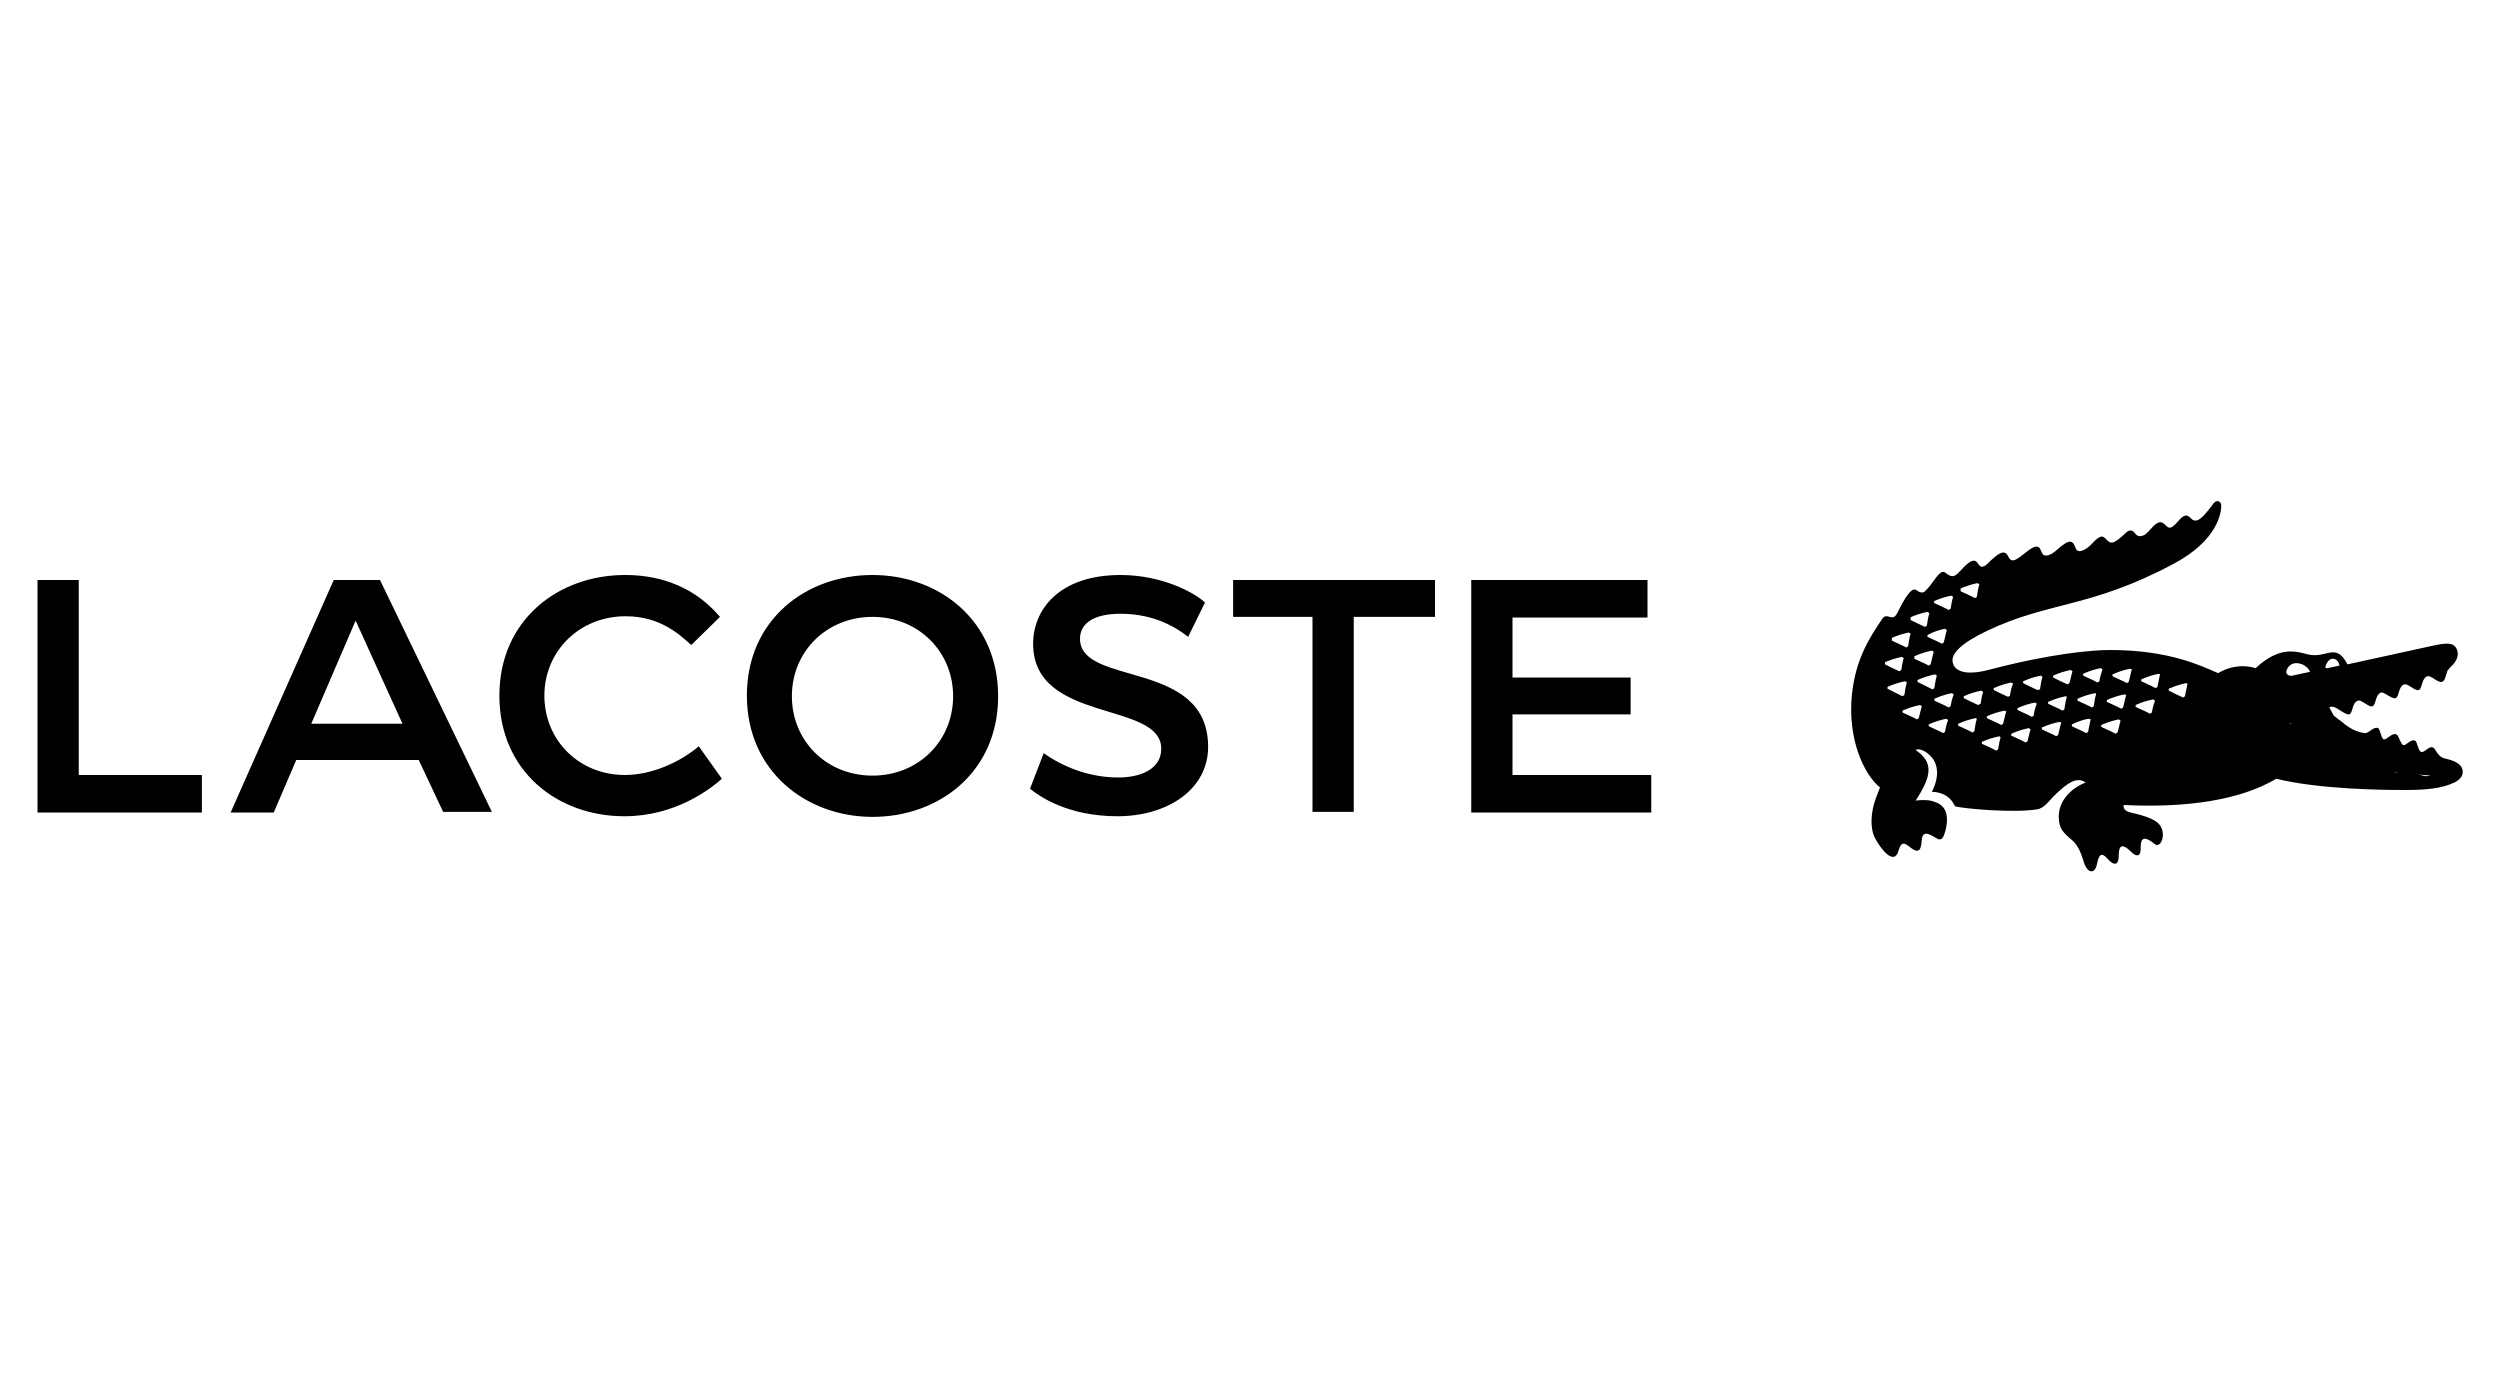 <?xml version="1.0" encoding="utf-8"?>
<!-- Generator: Adobe Illustrator 19.2.1, SVG Export Plug-In . SVG Version: 6.00 Build 0)  -->
<svg version="1.1" id="Lacoste" xmlns="http://www.w3.org/2000/svg" xmlns:xlink="http://www.w3.org/1999/xlink" x="0px" y="0px"
	 width="400px" height="220px" viewBox="0 0 400 220" style="enable-background:new 0 0 400 220;" xml:space="preserve">
<title>Lacoste</title>
<g>
	<g>
		<polygon class="st0" points="376.4,118.1 376.4,116.9 373.4,114.5 372.7,113.2 372.7,112 370.2,110.7 364,110.7 360.4,113.2 
			357.9,112 356.7,112 355.4,113.2 356.7,116.9 362.8,116.9 366.5,115.7 367.7,118.1 370.2,121.8 373.9,123.1 377.6,123.1 
			391.1,124.3 393.6,123.1 389.9,121.8 378.8,118.1 		"/>
		<g>
			<path d="M139.6,130.7c10.7,0,20.1-7.2,20.1-19.3S150.3,92,139.6,92c-10.7,0-20.1,7.2-20.1,19.3S129,130.7,139.6,130.7
				 M70.9,129.9h7.8L60.8,92.8h-7.4l-16.5,37.2h6.9l3.6-8.4H67L70.9,129.9z M263.6,92.8h-28.2v37.2h28.8V124H242v-9.7h18.9v-5.9H242
				v-9.6h21.6V92.8z M164.8,126.2c1.5,1.2,6,4.4,14,4.4c8,0,14.5-4.3,14.5-11.1c0-14.1-20.5-9.6-20.5-17.3c0-2.2,1.8-4,6.5-4
				c5.7,0,9.3,2.5,10.8,3.7l2.7-5.5c-1.7-1.6-6.9-4.4-13.5-4.4c-9.9,0-14,5.6-14,11c0,12.8,20.5,9.1,20.5,16.8
				c0,3.2-3.2,4.6-6.9,4.6c-5.6,0-10-2.5-11.9-3.9L164.8,126.2z M100.1,98.6c5.6,0,8.7,3,10.5,4.6l4.6-4.5C113.7,97,109.3,92,100,92
				c-10.7,0-20.1,7.2-20.1,19.3s9.3,19.3,20,19.3c8.2,0,13.8-4.4,15.6-6l-3.7-5.2c-2.9,2.5-7.5,4.6-11.8,4.6
				c-7.4,0-12.9-5.6-12.9-12.7C87.1,104.2,92.7,98.6,100.1,98.6 M139.6,124.1c-7.4,0-12.9-5.6-12.9-12.7c0-7.2,5.6-12.7,12.9-12.7
				c7.4,0,12.9,5.6,12.9,12.7C152.5,118.5,147,124.1,139.6,124.1 M210,98.7v31.2h6.6V98.7h13v-5.9h-32.3v5.9H210z M12.6,92.8H6v37.2
				h26.3V124H12.6V92.8z M56.9,99.3l7.5,16.5H49.8L56.9,99.3z"/>
			<path class="st1" d="M393.2,122.1c-0.8-0.5-1.5-0.6-2.2-0.8c-1-0.3-1.3-1.5-1.7-1.7c-0.7-0.3-1.4,0.9-1.9,0.7
				c-0.5-0.1-0.6-1.6-1-1.8c-0.7-0.3-1.5,0.9-1.9,0.7c-0.4-0.1-0.7-1.6-1.1-1.7c-0.7-0.3-1.5,0.9-2,0.8c-0.4-0.1-0.6-1.7-0.9-1.8
				c-0.8-0.3-1.5,0.9-2.2,0.8c-0.4-0.1-1.4-0.2-2.7-1.1c-0.4-0.2-1.1-0.9-1.2-0.9c-0.1-0.1-0.5-0.1-0.4,0.5c0.2,1.6,2.9,2.7,5.9,3.6
				c3.1,0.9,6.2,1.7,8,2.6c1.1,0.5,1.6,1.2,1.2,1.8c-0.3,0.5-1.1,0.5-2,0.1c-0.9-0.4-1-1.2-1.6-1.3c-0.7-0.2-1.6,1.2-2.2,1
				c-0.7-0.2-0.8-1.7-1.4-1.9c-0.8-0.2-1.8,1.1-2.3,1c-0.6-0.1-0.8-1.8-1.3-1.9c-0.9-0.2-1.8,1.1-2.4,1c-0.6-0.1-0.9-1.7-1.3-1.9
				c-0.9-0.4-2.1,1-3.3,0.3c-4-2.7-3.2-4.1-6.2-5c-1.6-0.5-3.5,0.1-4.7,0.2c-2.7,0.3-2.6-2-2.6-2c0.8,0.2,1.9,0.7,3.9-0.1
				c2.2-0.8,3.4-0.9,6.2,0c2.4,0.8,3.8,0.1,4.6-0.1c0.4-0.1,0.7-0.3,1.5,0.2c0.8,0.5,1.5,1,1.9,0.9c0.6-0.3,0.4-1.9,1.4-2.2
				c0.5-0.2,1.7,1.1,2.3,0.9c0.6-0.2,0.4-1.9,1.4-2.2c0.5-0.1,1.7,1.1,2.3,0.9c0.6-0.2,0.4-1.9,1.4-2.2c0.5-0.2,1.7,1.1,2.3,0.9
				c0.6-0.2,0.4-1.9,1.4-2.2c0.5-0.2,1.7,1.1,2.3,0.9c0.5-0.2,0.5-0.6,0.9-1.8l0.5-0.6c0.6-0.5,1.5-1.6,1-2.8
				c-0.5-1.1-1.5-1.1-3.8-0.6c-1.9,0.4-13.7,3-13.7,3c-1.8-3.4-3.1-1.2-5.8-1.5c-1.7-0.2-4.5-2-8.9,2.1c-2.4-0.7-4.5-0.1-6,0.8
				c-2.6-1.1-7.7-3.7-17.3-3.7c-2.7,0-9.2,0.5-19.5,3.2c-2.6,0.7-5.1,0.6-5.6-1c-0.6-1.6,1.5-3.4,5.5-5.3
				c9.9-4.7,16.5-3.6,29.8-10.7c7.1-3.8,7.6-8.2,7.6-9.3c0-0.7-0.7-1-1.2-0.4c-2.4,3.3-3,3.1-3.8,2.3c-1-1-1.7,0.6-2.7,1.4
				c-0.8,0.6-1-0.1-1.6-0.5c-1.1-0.7-2.1,1.4-3,1.9c-1.1,0.5-1.3-0.1-1.7-0.5c-0.3-0.3-0.7-0.3-1.1,0c-2.3,2.2-2.6,1.9-3.3,1.2
				c-0.5-0.5-0.8-0.9-2.2,0.6c-0.8,0.9-2.3,1.9-2.7,0.8c-0.4-1.1-0.8-1.7-2.9,0.2c-1.2,1.1-2.1,1.2-2.4,0.7c-0.4-0.5-0.3-2-2.3-0.5
				c-1.8,1.4-2.6,2.2-3.2,0.9c-0.6-1.3-1.8-0.2-2.8,0.7c-0.5,0.5-1.4,1.6-2,0.5c-0.7-1.2-1.8,0-3.2,1.5c-0.8,0.8-1.3,0.5-2.1-0.1
				c-0.9-0.6-1.8,1.7-3.2,3c-0.2,0.2-0.6,0.4-1.4-0.2c-1-0.7-2.6,2.9-3.1,3.8c-0.8,1.4-1.6-0.4-2.4,0.9c-2,3-4.2,6.3-4.8,12.1
				c-0.7,7,1.9,12.7,4.5,14.8c0,0-0.3,0.8-0.7,1.8c-0.7,2-1,4.5-0.1,6.3c0.9,1.7,3.1,4.6,3.8,1.9c0.4-1.3,0.8-1.3,2-0.3
				c1.9,1.4,1.5-1.1,1.8-1.9c0.3-0.5,0.6-0.7,2.2,0.3c0.9,0.6,1.2-0.2,1.5-1.3c0.8-3.5-0.8-4.3-2.4-4.7c-1.2-0.2-2.4,0-2.4,0
				c2.6-4,2.9-6.1,0-8.1c0.4-0.2,0.8-0.1,1.2,0.1c0.7,0.3,1.3,0.9,1.7,1.5c0.4,0.7,1.1,2.3-0.3,5.1c0.6,0,2.7,0.1,3.7,2.3
				c1.3,0.4,9.5,1.1,13.1,0.5c1.3-0.2,1.9-1.4,3.2-2.6c1.4-1.3,3.1-2.8,4.6-1.7c-2.5,1-4.3,3-4.3,5.5c0,1.9,0.8,2.6,2.1,3.7
				c1.2,1,1.6,2.6,2,3.8c0.6,1.6,1.7,1.6,2,0.1c0.4-2.1,1-1.7,1.8-0.8c1,1.1,1.7,0.9,1.7-0.6c0-1.5,0.4-2.2,2.1-0.5
				c0.7,0.7,1.5,0.7,1.4-0.8c0-1.8,0.8-1.6,1.8-0.9c0.4,0.3,0.6,0.5,0.8,0.5c0.8,0,1.3-1.6,0.7-2.8c-0.3-0.6-0.8-1.5-4.9-2.4
				c-1.4-0.3-1.1-1.2-1.1-1.2c10.1,0.5,18.7-0.8,24.4-4.2c6.9,1.7,17.1,1.8,20.5,1.8c3.3,0,5.9-0.2,8-1.2
				C394.6,124.3,394.2,122.7,393.2,122.1 M372.2,106.3c0.2-0.5,0.6-0.9,1-0.9c0.8,0,1.1,0.8,1.1,1.1l-1.9,0.4
				C372,107,372,106.7,372.2,106.3 M367.4,106.1c1.3,0,2.1,1,2.2,1.4c0,0-2,0.4-2.8,0.6c-0.5,0.1-0.9-0.1-1-0.5
				C365.8,107.1,366.3,106.1,367.4,106.1 M313.6,94.2c0.9-0.4,1.8-0.7,2.8-0.9l0.3,0.2c-0.2,0.6-0.3,1.3-0.4,2l-0.3,0.2
				c-0.7-0.4-1.5-0.7-2.3-1.1V94.2 M309.4,96.2c0.9-0.4,1.8-0.7,2.8-0.9l0.3,0.2c-0.2,0.6-0.3,1.3-0.4,1.9l-0.3,0.2
				c-0.7-0.4-1.5-0.7-2.3-1.1L309.4,96.2 M311.2,100.6l0.3,0.2c-0.2,0.6-0.3,1.3-0.5,2l-0.3,0.2c-0.7-0.4-1.5-0.7-2.3-1.1v-0.3
				C309.3,101.1,310.2,100.8,311.2,100.6 M309.4,104.3c-0.2,0.6-0.3,1.3-0.5,2l-0.3,0.2c-0.7-0.4-1.5-0.7-2.3-1.1V105
				c0.9-0.4,1.8-0.7,2.8-0.9L309.4,104.3 M305.6,98.8c0.9-0.4,1.8-0.7,2.8-0.9l0.3,0.2c-0.2,0.6-0.3,1.3-0.4,2l-0.3,0.2
				c-0.7-0.3-1.5-0.7-2.3-1.1V98.8 M302.6,102.1c0.9-0.4,1.8-0.7,2.8-0.9l0.3,0.2c-0.2,0.6-0.3,1.3-0.4,2l-0.3,0.2
				c-0.7-0.4-1.5-0.7-2.3-1.1V102.1 M301.5,106c0.9-0.4,1.8-0.7,2.8-0.9l0.3,0.2c-0.2,0.6-0.3,1.3-0.4,1.9l-0.3,0.2
				c-0.7-0.3-1.5-0.7-2.3-1.1V106 M302,110.2l0-0.3c0.9-0.4,1.8-0.7,2.8-0.9l0.3,0.2c-0.2,0.6-0.3,1.3-0.4,2l-0.3,0.2
				C303.6,111,302.8,110.6,302,110.2 M307,114.9l-0.3,0.2c-0.7-0.4-1.5-0.7-2.3-1.1l0-0.3c0.9-0.4,1.8-0.7,2.8-0.9l0.3,0.2
				C307.3,113.6,307.2,114.2,307,114.9 M306.8,109.1v-0.3c0.9-0.4,1.8-0.7,2.8-0.9l0.3,0.2c-0.2,0.6-0.3,1.3-0.4,2l-0.3,0.2
				C308.4,109.9,307.6,109.5,306.8,109.1 M311.2,117.1l-0.3,0.2c-0.7-0.4-1.5-0.7-2.3-1.1l0-0.3c0.9-0.4,1.8-0.7,2.8-0.9l0.3,0.2
				C311.5,115.7,311.3,116.4,311.2,117.1 M312.1,113l-0.3,0.2c-0.7-0.4-1.5-0.7-2.3-1.1v-0.3c0.9-0.4,1.8-0.7,2.8-0.9l0.3,0.2
				C312.4,111.6,312.2,112.3,312.1,113 M316.3,115c-0.2,0.6-0.3,1.3-0.4,2l-0.3,0.2c-0.7-0.4-1.5-0.7-2.3-1.1l0-0.3
				c0.9-0.4,1.8-0.7,2.8-0.9L316.3,115 M316.5,112.8c-0.7-0.3-1.5-0.7-2.3-1.1v-0.3c0.9-0.4,1.8-0.7,2.8-0.9l0.3,0.2
				c-0.2,0.6-0.3,1.3-0.4,1.9L316.5,112.8 M320.1,118c-0.2,0.6-0.3,1.3-0.4,1.9l-0.3,0.2c-0.7-0.4-1.5-0.7-2.3-1.1v-0.3
				c0.9-0.4,1.8-0.7,2.8-0.9L320.1,118 M321,113.8c-0.2,0.6-0.3,1.3-0.5,2l-0.3,0.2c-0.7-0.4-1.5-0.7-2.3-1.1l0-0.3
				c0.9-0.4,1.8-0.7,2.8-0.9L321,113.8 M321.6,111.3l-0.3,0.2c-0.7-0.3-1.5-0.7-2.3-1.1l0-0.3c0.9-0.4,1.8-0.7,2.8-0.9l0.3,0.2
				C321.8,110,321.7,110.6,321.6,111.3 M324.4,118.6l-0.3,0.2c-0.7-0.4-1.5-0.7-2.3-1.1l0-0.3c0.9-0.4,1.8-0.7,2.8-0.9l0.3,0.2
				C324.7,117.2,324.6,117.9,324.4,118.6 M325.4,114.5l-0.3,0.2c-0.7-0.4-1.5-0.7-2.3-1.1v-0.3c0.9-0.4,1.8-0.7,2.8-0.9l0.3,0.2
				C325.6,113.2,325.5,113.8,325.4,114.5 M326,110.4c-0.7-0.3-1.5-0.7-2.3-1.1l0-0.3c0.9-0.4,1.8-0.7,2.8-0.9l0.3,0.2
				c-0.2,0.6-0.3,1.3-0.4,2L326,110.4 M329.8,115.6c-0.2,0.6-0.3,1.3-0.5,2l-0.3,0.2c-0.7-0.4-1.5-0.7-2.3-1.1v-0.3
				c0.9-0.4,1.8-0.7,2.8-0.9L329.8,115.6 M330.7,111.5c-0.2,0.6-0.3,1.3-0.4,2l-0.3,0.2c-0.7-0.4-1.5-0.7-2.3-1.1l0-0.3
				c0.9-0.4,1.8-0.7,2.8-0.9L330.7,111.5 M330.8,109.5c-0.7-0.3-1.5-0.7-2.3-1.1v-0.3c0.9-0.4,1.8-0.7,2.8-0.9l0.3,0.2
				c-0.2,0.6-0.3,1.3-0.5,1.9L330.8,109.5 M334.5,115.1c-0.1,0.6-0.3,1.3-0.4,2l-0.3,0.2c-0.7-0.4-1.5-0.7-2.3-1.1l0-0.3
				c0.9-0.4,1.8-0.8,2.8-0.9L334.5,115.1 M335.4,111c-0.2,0.6-0.3,1.3-0.4,2l-0.3,0.2c-0.7-0.4-1.5-0.7-2.3-1.1l0-0.3
				c0.9-0.4,1.8-0.7,2.8-0.9L335.4,111 M335.9,109l-0.3,0.2c-0.7-0.4-1.5-0.7-2.3-1.1l0-0.3c0.9-0.4,1.8-0.7,2.8-0.9l0.3,0.2
				C336.2,107.7,336,108.3,335.9,109 M339.3,115.3c-0.2,0.6-0.3,1.3-0.5,1.9l-0.3,0.2c-0.7-0.4-1.5-0.7-2.3-1.1V116
				c0.9-0.4,1.8-0.7,2.8-0.9L339.3,115.3 M340.2,111.2c-0.2,0.6-0.3,1.3-0.5,2l-0.3,0.2c-0.7-0.4-1.5-0.7-2.3-1.1l0-0.3
				c0.9-0.4,1.8-0.7,2.8-0.9L340.2,111.2 M341.1,107.1c-0.2,0.6-0.3,1.3-0.5,2l-0.3,0.2c-0.7-0.4-1.5-0.7-2.3-1.1l0-0.3
				c0.9-0.4,1.8-0.7,2.8-0.9L341.1,107.1 M344.3,114l-0.3,0.2c-0.7-0.4-1.5-0.7-2.3-1.1l0-0.3c0.9-0.4,1.8-0.7,2.8-0.9l0.3,0.2
				C344.6,112.7,344.4,113.3,344.3,114 M345.6,107.9c-0.1,0.6-0.3,1.3-0.4,2l-0.3,0.2c-0.7-0.4-1.5-0.7-2.3-1.1v-0.3
				c0.9-0.4,1.8-0.7,2.8-0.9L345.6,107.9 M350,109.4c-0.1,0.6-0.3,1.3-0.4,2l-0.3,0.2c-0.7-0.3-1.5-0.7-2.3-1.1v-0.3
				c0.9-0.4,1.8-0.7,2.8-0.9L350,109.4"/>
		</g>
	</g>
</g>
</svg>